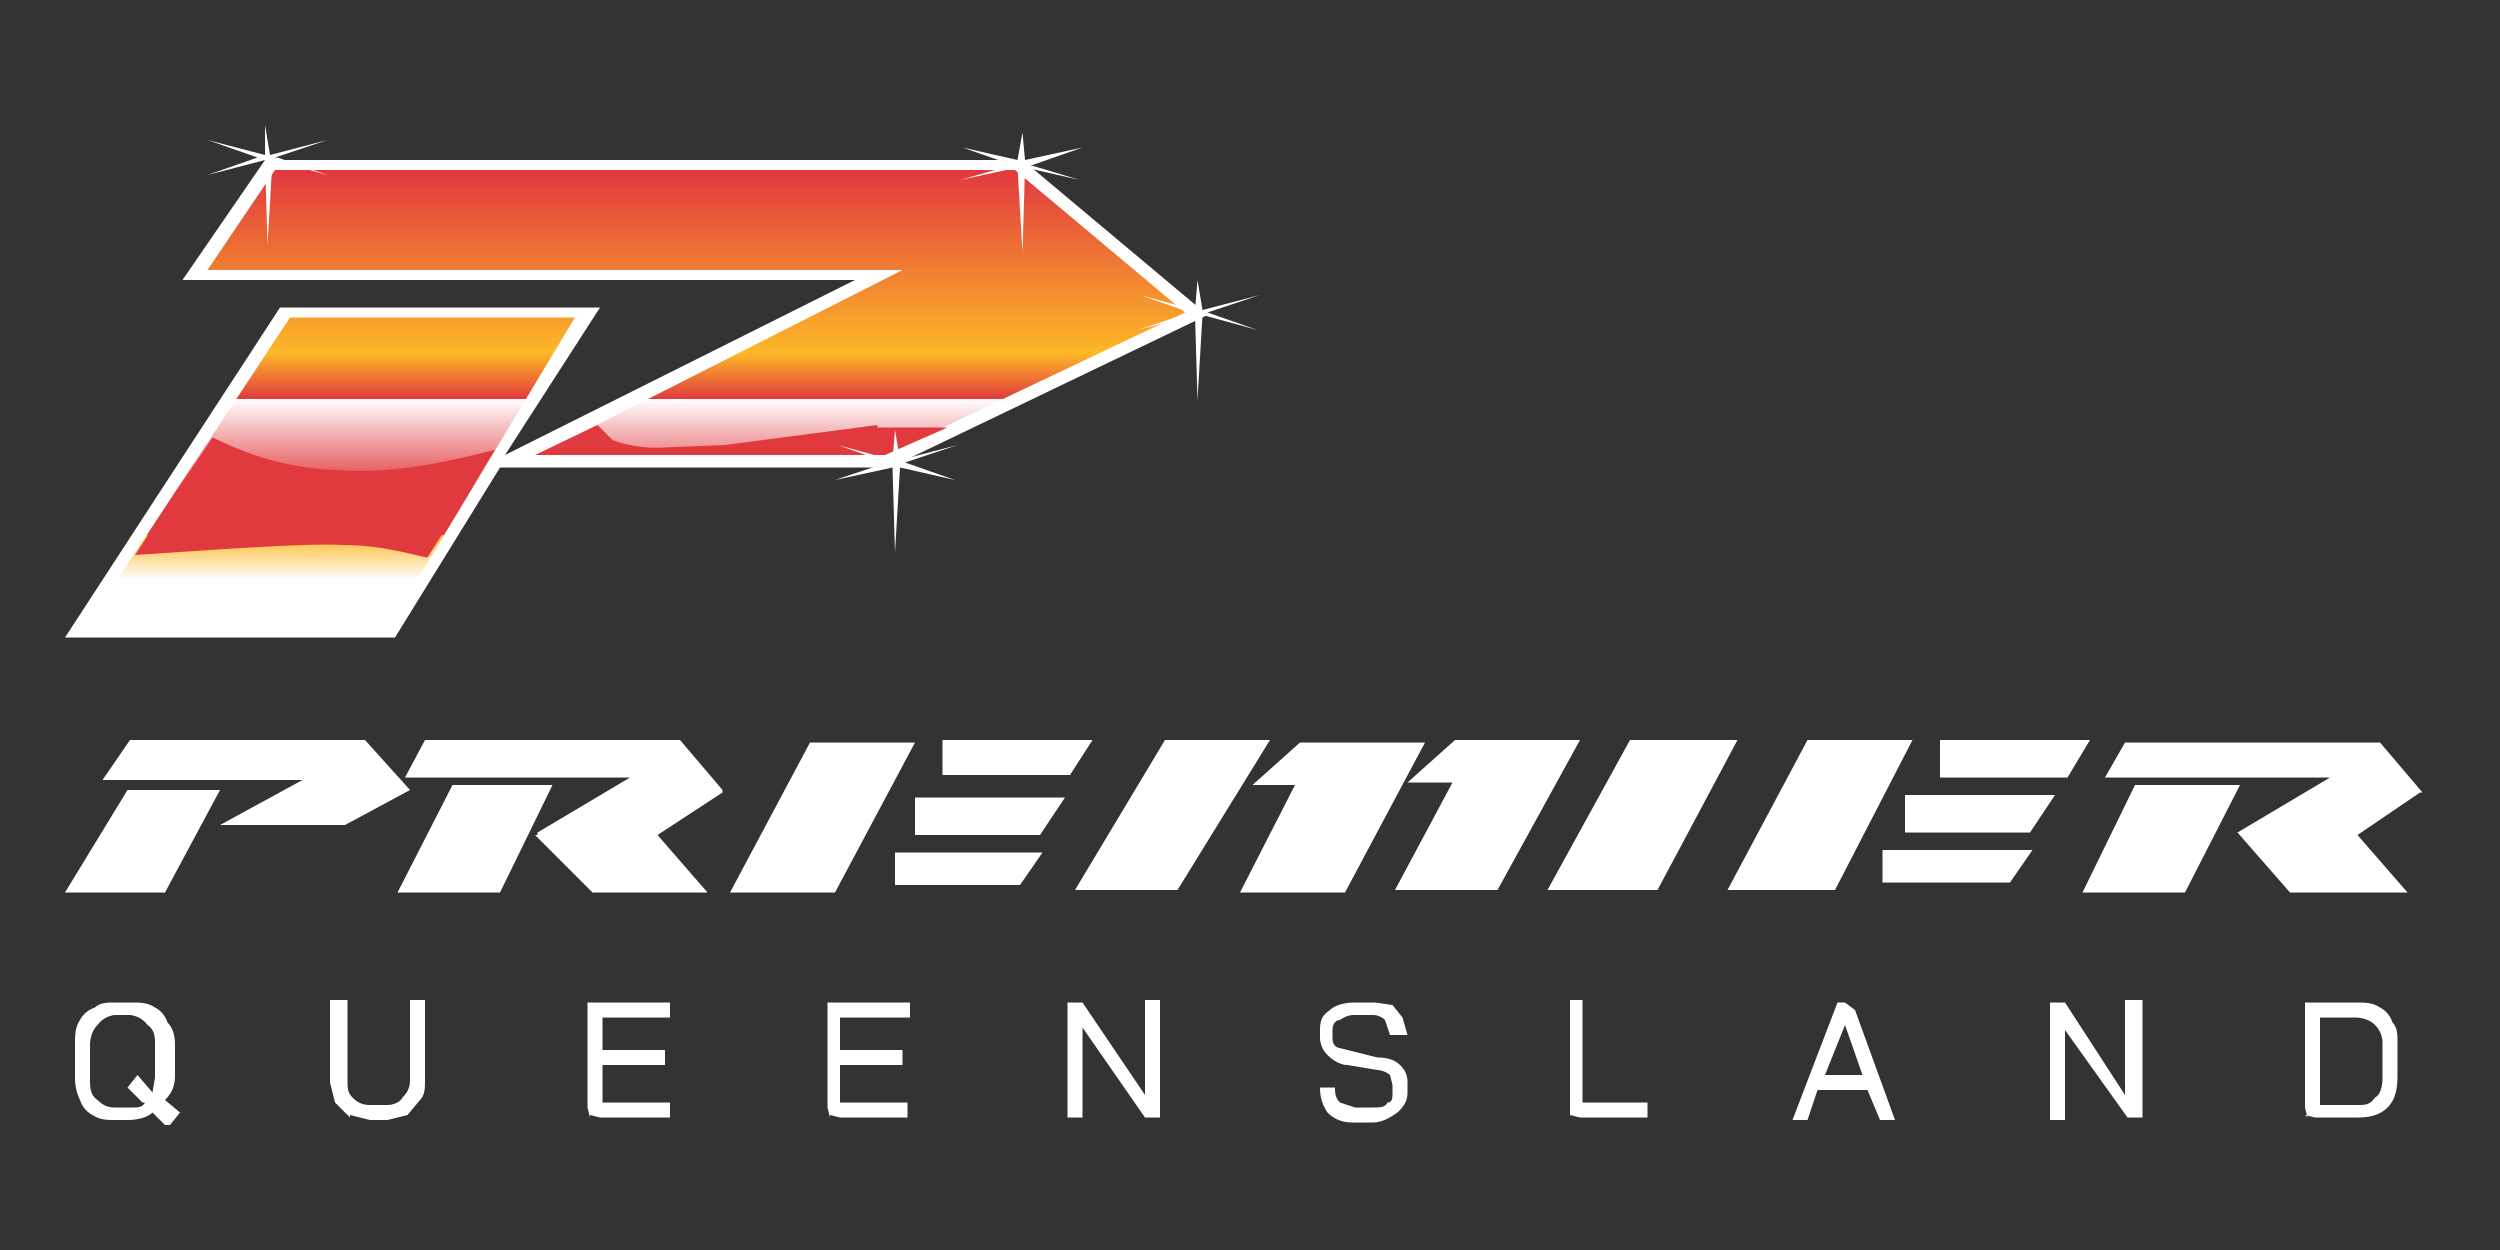 <svg xmlns="http://www.w3.org/2000/svg" width="100" height="50" viewBox="-2.6 -5 100 50">
  <rect x="-2.6" y="-5" width="100" height="50" fill="#333333" stroke="none"/>
  <defs/>
  <path fill-rule="evenodd" clip-rule="evenodd" fill="#FFF" d="M45.7 7.6l-7.4-6.2H8L4.7 6.2h26.9l-14 7 3.8-5.9H8.6L0 20.5h13.2l4.2-6.8H33z"/>
  <linearGradient id="a" gradientUnits="userSpaceOnUse" x1="22.9" y1="20" x2="22.9" y2="1.9">
    <stop offset=".1" stop-color="#fff"/>
    <stop offset=".2" stop-color="#fdb827"/>
    <stop offset=".2" stop-color="#e13a3e"/>
    <stop offset=".3" stop-color="#e13a3e"/>
    <stop offset=".5" stop-color="#fff"/>
    <stop offset=".5" stop-color="#e13a3e"/>
    <stop offset=".6" stop-color="#fdb827"/>
    <stop offset="1" stop-color="#e13a3e"/>
  </linearGradient>
  <path fill-rule="evenodd" clip-rule="evenodd" fill="url(#a)" d="M12.9 20H.9L9 7.7h11.4L13 20zm6-6.8l14.6-7.4H5.7l2.7-4H38l6.8 5.7-12 5.7h-14z"/>
  <path fill="#E13A3E" d="M32.5 12l-6.1.8-2.5.1a5 5 0 01-2-.3l-.6-.6-2.5 1.2h14l2.5-1.1h-2.8zM17.2 13c-1.3.3-3.8 1-6.3.8-2.7-.1-4.3-1-5-1.3l-3.1 4.7c1.7-.1 6.7-.5 8.3-.4 1.6 0 2.8.4 3.4.5l2.7-4.3z"/>
  <path fill-rule="evenodd" clip-rule="evenodd" fill="#FFF" d="M45.7 7.5l2 .7-2.2-.6-.2 3.4-.1-3.4-2.3.6 2.1-.7-2-.7 2.2.6.1-1.2.2 1.2 2.3-.6-2.1.7zM8.5 1.3l2 .7-2.2-.6-.2 3.4L8 1.4 5.7 2l2-.7-2-.7 2.3.6L8 0l.2 1.2 2.3-.6-2.1.7zM33.6 13.5l2 .7-2.2-.5-.2 3.4-.1-3.4-2.3.5 2.1-.7-2-.7 2.2.6.1-1.2.2 1.2 2.3-.6-2.1.7zM38.6 1.6l2 .6-2.2-.5-.1 3.4-.2-3.4-2.3.5 2.1-.6-2-.7 2.2.5.2-1.1.1 1.1 2.3-.5-2 .7z"/>
  <path fill="#FFF" d="M4 40l-.5-.5c-.2.2-.6.3-1 .3H2c-.3 0-.6 0-.9-.2-.2-.1-.4-.3-.5-.6a2 2 0 01-.2-.9v-1.3c0-.4 0-.7.2-1 .1-.2.3-.4.6-.5.2-.2.5-.2.8-.2h.7c.3 0 .6 0 .9.2.2.1.4.3.5.6.2.2.3.5.3.9V38c0 .4-.1.7-.4 1l.6.5-.4.5zm-.9-.9l-.6-.6.4-.5.6.7.1-.6v-1.3c0-.3 0-.6-.3-.8a1 1 0 00-.7-.4H2a1 1 0 00-.7.4c-.2.2-.3.5-.3.8v1.3c0 .4 0 .7.3.9.2.2.4.3.7.3h.7c.2 0 .4 0 .5-.2zM11.4 39.7l-.6-.6-.2-.8V35h.7v3.2c0 .3 0 .5.2.7.2.2.4.3.7.3h.7c.2 0 .5-.1.6-.3.2-.2.3-.4.3-.7V35h.6v3.2c0 .3 0 .6-.2.8l-.5.6-.8.2h-.7l-.8-.2zM21 39.7l-.1-.4v-4.2h3.3v.6h-2.7V37H24v.6h-2.5v1.5h2.7v.6h-2.8l-.4-.1zM30.6 39.7l-.1-.4v-4.2h3.3v.6H31V37h2.5v.6H31v1.5h2.7v.6H31l-.4-.1zM40.1 35.1h.6l2.5 3.7V35h.6v4.7h-.6l-2.5-3.6v3.6h-.6v-4.7zM50.5 39.5c-.2-.3-.3-.6-.3-1h.6c0 .2 0 .4.2.6l.6.2h.7c.3 0 .5 0 .6-.2.2 0 .2-.2.2-.4v-.3L53 38a.9.9 0 00-.5-.2l-1.2-.2c-.3 0-.6-.2-.8-.4a1 1 0 01-.3-.7v-.3c0-.4.1-.6.4-.8.2-.2.6-.3 1-.3h.8l.7.1.4.5.2.7H53l-.2-.6a.7.7 0 00-.5-.2h-.8a1 1 0 00-.5.2c-.2 0-.3.2-.3.4v.3c0 .1 0 .3.2.4l.4.1 1.2.3c.4 0 .7.1.9.3.2.2.3.4.3.7v.4c0 .4-.2.6-.4.8-.3.2-.6.4-1 .4h-.8c-.5 0-.8-.2-1-.4zM60.2 39.7V35h.5v4.1h2.6v.6h-2.7l-.4-.1zM72.1 38.6h-2l-.4 1.2h-.6l1.8-4.7h.3l.4.3 1.6 4.4h-.6l-.5-1.2zm-1.7-.6h1.5l-.7-2-.8 2zM79.4 35.1h.6l2.4 3.7V35h.7v4.7h-.6L80 36.2v3.6h-.6v-4.7zM89.7 39.7l-.1-.4v-4.2h2c.4 0 .7 0 1 .2.2.1.4.3.5.6.2.2.2.5.2.8V38c0 .6-.1 1-.4 1.3-.3.3-.7.4-1.2.4H90l-.4-.1zm2-.5c.3 0 .5 0 .7-.3.2-.1.3-.4.3-.8v-1.4a1 1 0 00-.3-.7c-.2-.2-.5-.3-.8-.3h-1.4v3.5h1.4z"/>
  <path fill-rule="evenodd" clip-rule="evenodd" fill="#FFF" d="M23.7 28.4l2 2.3h-4.6l-2.3-2.3h.1v-.1l3.7-2.2h-9l.8-1.5h10.2l1.7 2v.1l-2.6 1.7zM1.5 26.2h8L6.2 28h5l2.6-1.4-1.8-2H2.6l-1.1 1.6zM0 30.7h4l2.2-4.1H2.5L0 30.7zm13.3 0h4.1l2.1-4.3h-4l-2.2 4.3zm78.4-2.3l2.5-1.7h.1l-1.7-2H82.4l-.8 1.4h9l-3.7 2.2 2.1 2.4h4.7l-2-2.3zM81 24.6h-6v1.5h5.1l.9-1.5zm-7.4 2.2v1.5h5l1-1.5h-6zm-47 3.9h4.2l3.2-6h-4.2l-3.2 6zm6.6-1.6v1.3h5l.9-1.3h-6zm14.2-2.7h1.8L47 30.7h4.2l3.2-6h-5l-1.9 1.7zM35.1 26h5.1l.9-1.4h-6V26zm5.3 4.6h4.1l3.7-6H44l-3.6 6zm13.3-4.3h1.8l-2.3 4.3h4.1l3.3-6h-5l-1.9 1.7zm5.6 4.3h4.4l3.2-6h-4.3l-3.3 6zm14.6-6h-4.2l-3.2 6h4.3l3.1-6zM72.7 29v1.3h5.1l.9-1.3h-6zM34 28.4h5l1-1.5h-6v1.5zm48.8-2l-2.1 4.3h4.1l2.2-4.3h-4.2z"/>
</svg>
